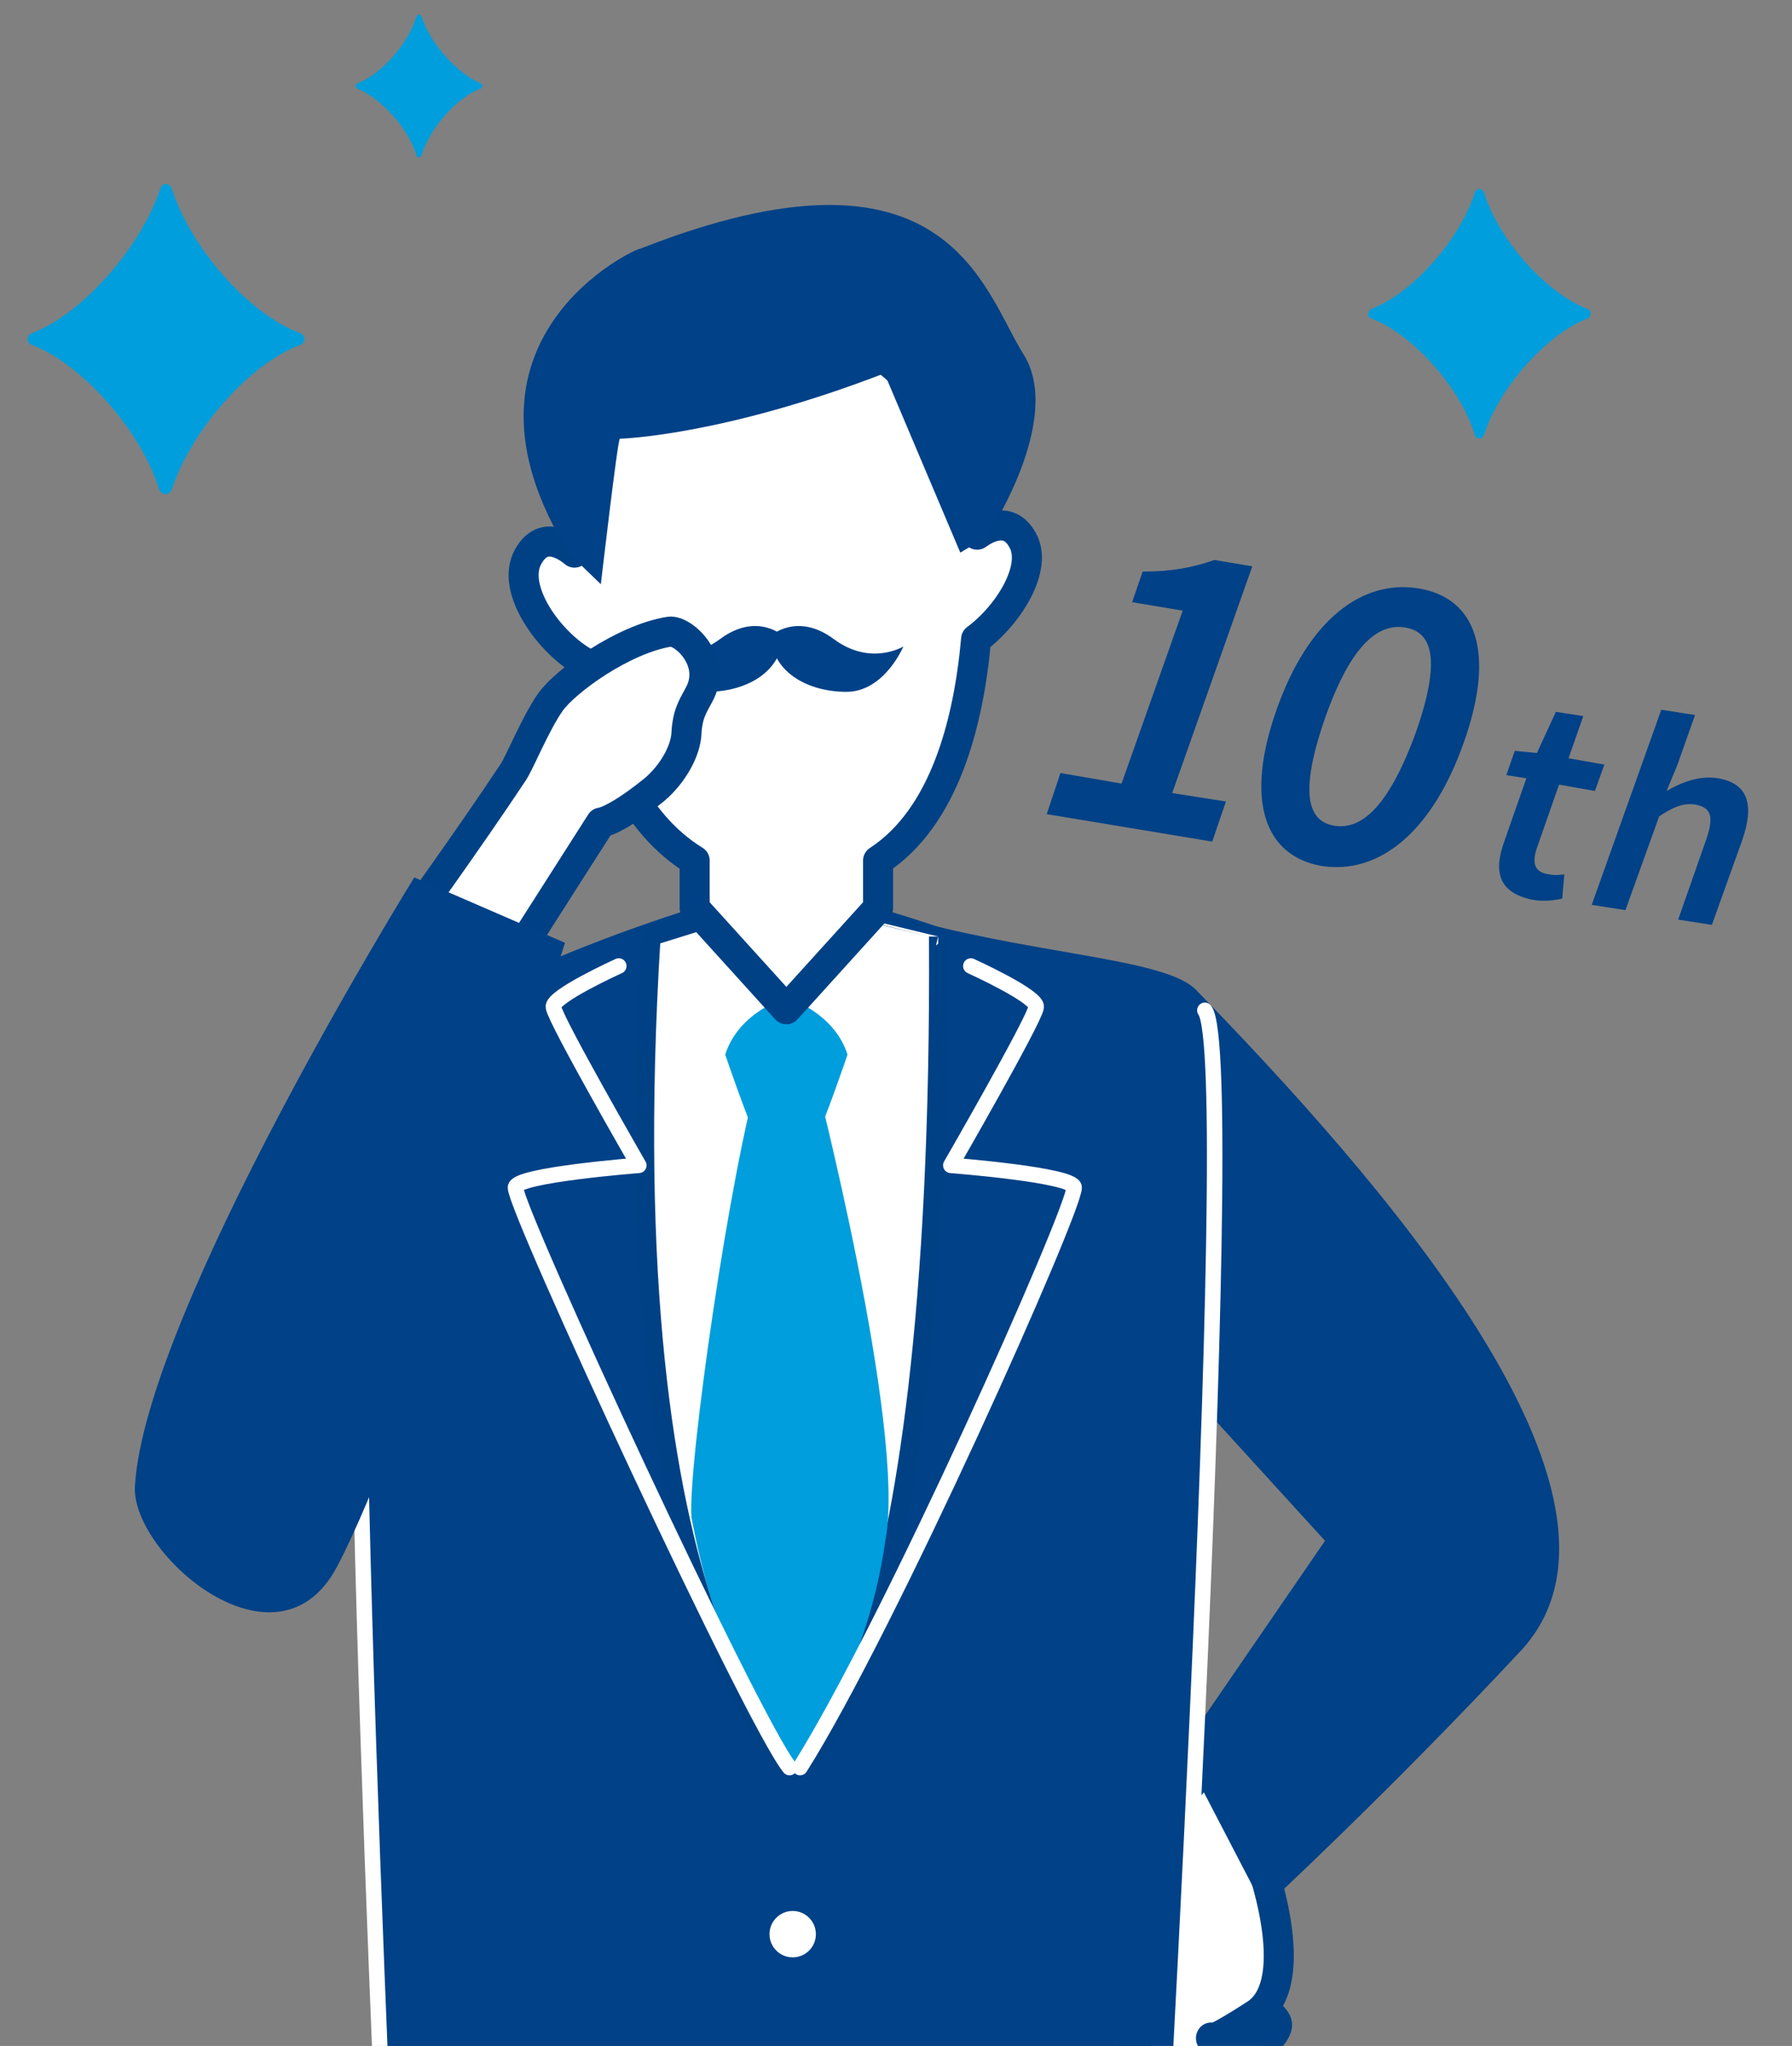 <?xml version="1.0" encoding="utf-8"?>
<!-- Generator: Adobe Illustrator 28.2.0, SVG Export Plug-In . SVG Version: 6.00 Build 0)  -->
<svg version="1.1" id="_レイヤー_3" xmlns="http://www.w3.org/2000/svg" xmlns:xlink="http://www.w3.org/1999/xlink" x="0px"
	 y="0px" viewBox="0 0 170 194" style="enable-background:new 0 0 170 194;" xml:space="preserve">
<rect x="0" y="0" width="170" height="194" fill="#808080" stroke="none"/>
<style type="text/css">
	.st0{clip-path:url(#SVGID_00000016067807435730878730000017304270284440033439_);}
	.st1{fill:#FFFFFF;stroke:#004185;stroke-width:2.85;stroke-linecap:round;stroke-linejoin:round;}
	.st2{fill:#004187;}
	.st3{fill:#FFFFFF;stroke:#004185;stroke-width:1.74;stroke-linecap:round;stroke-linejoin:round;}
	.st4{fill:#009EDC;}
	.st5{fill:none;stroke:#FFFFFF;stroke-width:1.47;stroke-linecap:round;stroke-linejoin:round;}
	.st6{fill:#FFFFFF;}
</style>
<g>
	<g>
		<defs>
			<rect id="SVGID_1_" x="-20.9" y="0.5" width="190.2" height="193.5"/>
		</defs>
		<clipPath id="SVGID_00000134231493271072449530000012083665889871652279_">
			<use xlink:href="#SVGID_1_"  style="overflow:visible;"/>
		</clipPath>
		<g style="clip-path:url(#SVGID_00000134231493271072449530000012083665889871652279_);">
			<path class="st1" d="M115.4,196.6c-2.9,0.4-6.4,0.3-7.4-1.9c-1-2.2-5.4-10.8,0.4-19.7c5.8-8.9,16-15.7,16-15.7l3.4,7.8l-8.4,8.9
				c0,0,4.5,11.9-0.3,15s-4.2,2.2-4.2,2.2s1.3,1.1,3.6-0.9c0,0,1.9-1.5,2.3-1c0.4,0.5,0.5,0.7,0.1,1.4S117.5,196.4,115.4,196.6
				L115.4,196.6z"/>
			<path class="st2" d="M87.5,87.5c11.9,3.1,23.3,3.5,26,6.4c16.8,17.3,44.3,48,30.8,62.6c-12.5,13.4-24.4,24.4-24.4,24.4l-7.8-15
				l13.6-19.8l-19.6-21.5C106.1,124.5,63.6,81.4,87.5,87.5L87.5,87.5z"/>
			<g>
				<path class="st2" d="M110.3,225.3c0,0,7.3-119.6,3.8-124.2c-2.9-3.9-16.2-10.8-30.8-15c-2.8-0.8-5.2-1.2-8.1-1.2
					c-3.1,0-6.3,0.2-9.4,1.2c-14.6,4.6-27.9,11.2-30.8,15c-3.5,4.6,2.3,124.2,2.3,124.2l33.3,2l5.2-7l3.7,9.2L110.3,225.3
					L110.3,225.3z"/>
				<path class="st3" d="M89,88.8c0.4,71.9-13.6,79.1-13.6,79.1s-17.7-13.1-13.6-79.1l11.9-3.7C73.7,85.1,89,88.8,89,88.8z"/>
				<path class="st4" d="M74.6,94.6c0,0-4.5,1.3-5.8,5.4c0,0,2.1,6.2,3.3,8.7c0,0,0.4,0.7,2.5,0.7s2.5-0.7,2.5-0.7
					c1.2-2.5,3.3-8.7,3.3-8.7C79.1,95.9,74.6,94.6,74.6,94.6z"/>
				<path class="st4" d="M72.1,101.5h5.1c0,0,8.8,34,6.8,44.5c-1.9,13.6-8.8,21.8-8.8,21.8s-6.6-7.8-9.6-23.9
					C65.2,139.2,69.3,110.6,72.1,101.5L72.1,101.5z"/>
				<path class="st5" d="M58.7,91.6c0,0-6.4,2.9-6.2,3.9c0.2,1.3,8.1,15,8.1,15s-11.7,0.9-11.7,2.1c0,2.2,22.5,50.7,26,55"/>
				<path class="st1" d="M97,51.2c-1.2-2.2-3.2-1.3-4.3-0.5c-1.1-10.2-8.1-20.4-19.9-20.4c-3.6,0-18.6,2.1-18.4,19.2
					c0,1,0,1.9,0.1,2.9c-1.1-0.9-3.1-2-4.4,0.4c-1.7,3,2,8.2,5.5,10.1c1.5,8.2,4.6,15.2,10.3,18.7l0,4.5l8.7,9.6l8.7-9.6l0-4.5
					c6.3-4.1,8.6-13.1,9.3-21C95.7,58.3,98.5,53.8,97,51.2L97,51.2z"/>
				<path class="st5" d="M92.1,91.6c0,0,6.4,2.9,6.2,3.9c-0.2,1.3-8.1,15-8.1,15s11.7,0.9,11.7,2.1c0,2.2-17.6,41.7-26,55"/>
			</g>
			<path class="st5" d="M35.1,101.1c-3.5,4.6,2.3,124.2,2.3,124.2"/>
			<path class="st5" d="M110.3,225.3c0,0,7.5-124.9,4-129.5"/>
			<path class="st2" d="M54,52.5l3,2.9c0,0,1.6-13.8,1.8-13.8s9.8-0.3,25.1-6.2l7.2,17l2.5-1.5c0,0,7.4-11.1,3.5-17.3
				c-3.9-6.2-7.2-21.5-36.4-10l0,0C60.6,23.4,41.3,32.1,54,52.5L54,52.5z"/>
			<g>
				<path class="st2" d="M74.3,60.3c0,0-2.5-2.3-6,0.3c-3.5,2.6-6.6,0.7-6.6,0.7s1.8,4.3,5.4,4.3C70.7,65.6,74.1,63.8,74.3,60.3
					L74.3,60.3z"/>
				<path class="st2" d="M73.1,60.3c0,0,2.5-2.3,6,0.3c3.5,2.6,6.6,0.7,6.6,0.7s-1.8,4.3-5.4,4.3C76.7,65.6,73.3,63.8,73.1,60.3
					L73.1,60.3z"/>
			</g>
			<circle class="st6" cx="75.2" cy="183.4" r="2.2"/>
			<path class="st1" d="M61.8,75.1C58.3,77.9,57,78,57,78L48,92.1c0,0-7-0.8-9.9-3.7c0,0,6.5-9,10.6-15.2c0.6-0.9,2.1-4.6,3.5-6.6
				s6.9-6,11.3-6.7c1.3-0.2,4.6,2.8,2.8,6c-0.7,1.3-1.1,1.9-1.2,3.9C64.9,71.6,63.5,73.8,61.8,75.1L61.8,75.1z"/>
			<path class="st2" d="M53.6,89.4l-14.3-6.2c0,0-25.5,41.1-26.5,57.7c-0.4,6.4,13.5,18.5,19.2,7.6C38.8,135.7,53.6,89.4,53.6,89.4
				L53.6,89.4z"/>
		</g>
	</g>
	<g>
		<path class="st2" d="M100.6,73.3l5.8,1l5.8-16.4l-4.8-0.8l1-2.9c2.8,0,4.8-0.4,6.8-1.1l3.6,0.6l-7.6,21.5l5.1,0.8l-1.3,3.8
			l-15.7-2.6L100.6,73.3L100.6,73.3z"/>
		<path class="st2" d="M121.1,67.3c3-8.5,8.1-12.4,13.5-11.5c5.4,0.9,7.3,6,4.3,14.5c-3,8.6-8.1,12.7-13.6,11.8
			C119.9,81.1,118.1,75.8,121.1,67.3L121.1,67.3z M134.3,69.5c2.5-7.1,1.5-9.6-1-10c-2.5-0.4-5.1,1.5-7.6,8.6
			c-2.5,7.2-1.6,9.8,0.9,10.2C129.1,78.7,131.7,76.6,134.3,69.5z"/>
		<path class="st2" d="M142.7,79.8l2.1-6l-1.9-0.3l0.8-2.3l2.1,0.2l1.8-3.9l2.6,0.4l-1.4,4l3.4,0.6l-0.9,2.5l-3.4-0.6l-2.1,6
			c-0.5,1.5-0.2,2.3,1.1,2.5c0.5,0.1,0.9,0.1,1.5,0l-0.2,2.3c-0.8,0.2-1.9,0.3-2.9,0.1C142.1,84.6,141.7,82.6,142.7,79.8z"/>
		<path class="st2" d="M157.6,67.3l3.2,0.5l-1.7,4.8l-1,2.4c1.4-0.8,3.1-1.5,4.9-1.2c2.9,0.5,3.4,2.6,2.3,5.8l-2.9,8.1l-3.2-0.5
			l2.7-7.7c0.7-2.1,0.4-2.9-1-3.2c-1.2-0.2-2.1,0.2-3.5,1.1l-3.2,8.9l-3.2-0.5L157.6,67.3L157.6,67.3z"/>
	</g>
	<path class="st4" d="M39.5,14.7c-0.8-2.6-3.4-5.4-5.6-6.3c-0.2-0.1-0.2-0.4,0-0.5c2.2-0.8,4.8-3.7,5.6-6.3c0.1-0.3,0.4-0.3,0.5,0
		c0.8,2.5,3.4,5.4,5.6,6.3c0.2,0.1,0.2,0.4,0,0.5c-2.2,0.8-4.8,3.7-5.6,6.3C39.9,15,39.5,15,39.5,14.7z"/>
	<path class="st4" d="M15.1,46.4C13.4,40.9,7.8,34.5,3,32.7c-0.5-0.2-0.5-0.9,0-1.1c4.8-1.8,10.4-8.2,12.2-13.7
		c0.2-0.6,0.9-0.6,1.1,0c1.8,5.6,7.3,11.9,12.2,13.7c0.5,0.2,0.5,0.9,0,1.1c-4.9,1.8-10.4,8.2-12.2,13.7C16.1,47,15.3,47,15.1,46.4z
		"/>
	<path class="st4" d="M139.9,41.2c-1.4-4.5-5.9-9.5-9.8-11c-0.4-0.1-0.4-0.7,0-0.9c3.9-1.5,8.4-6.6,9.8-11c0.1-0.5,0.8-0.5,0.9,0
		c1.4,4.5,5.9,9.5,9.8,11c0.4,0.1,0.4,0.7,0,0.9c-3.9,1.5-8.4,6.6-9.8,11C140.6,41.7,140,41.7,139.9,41.2z"/>
</g>
</svg>
